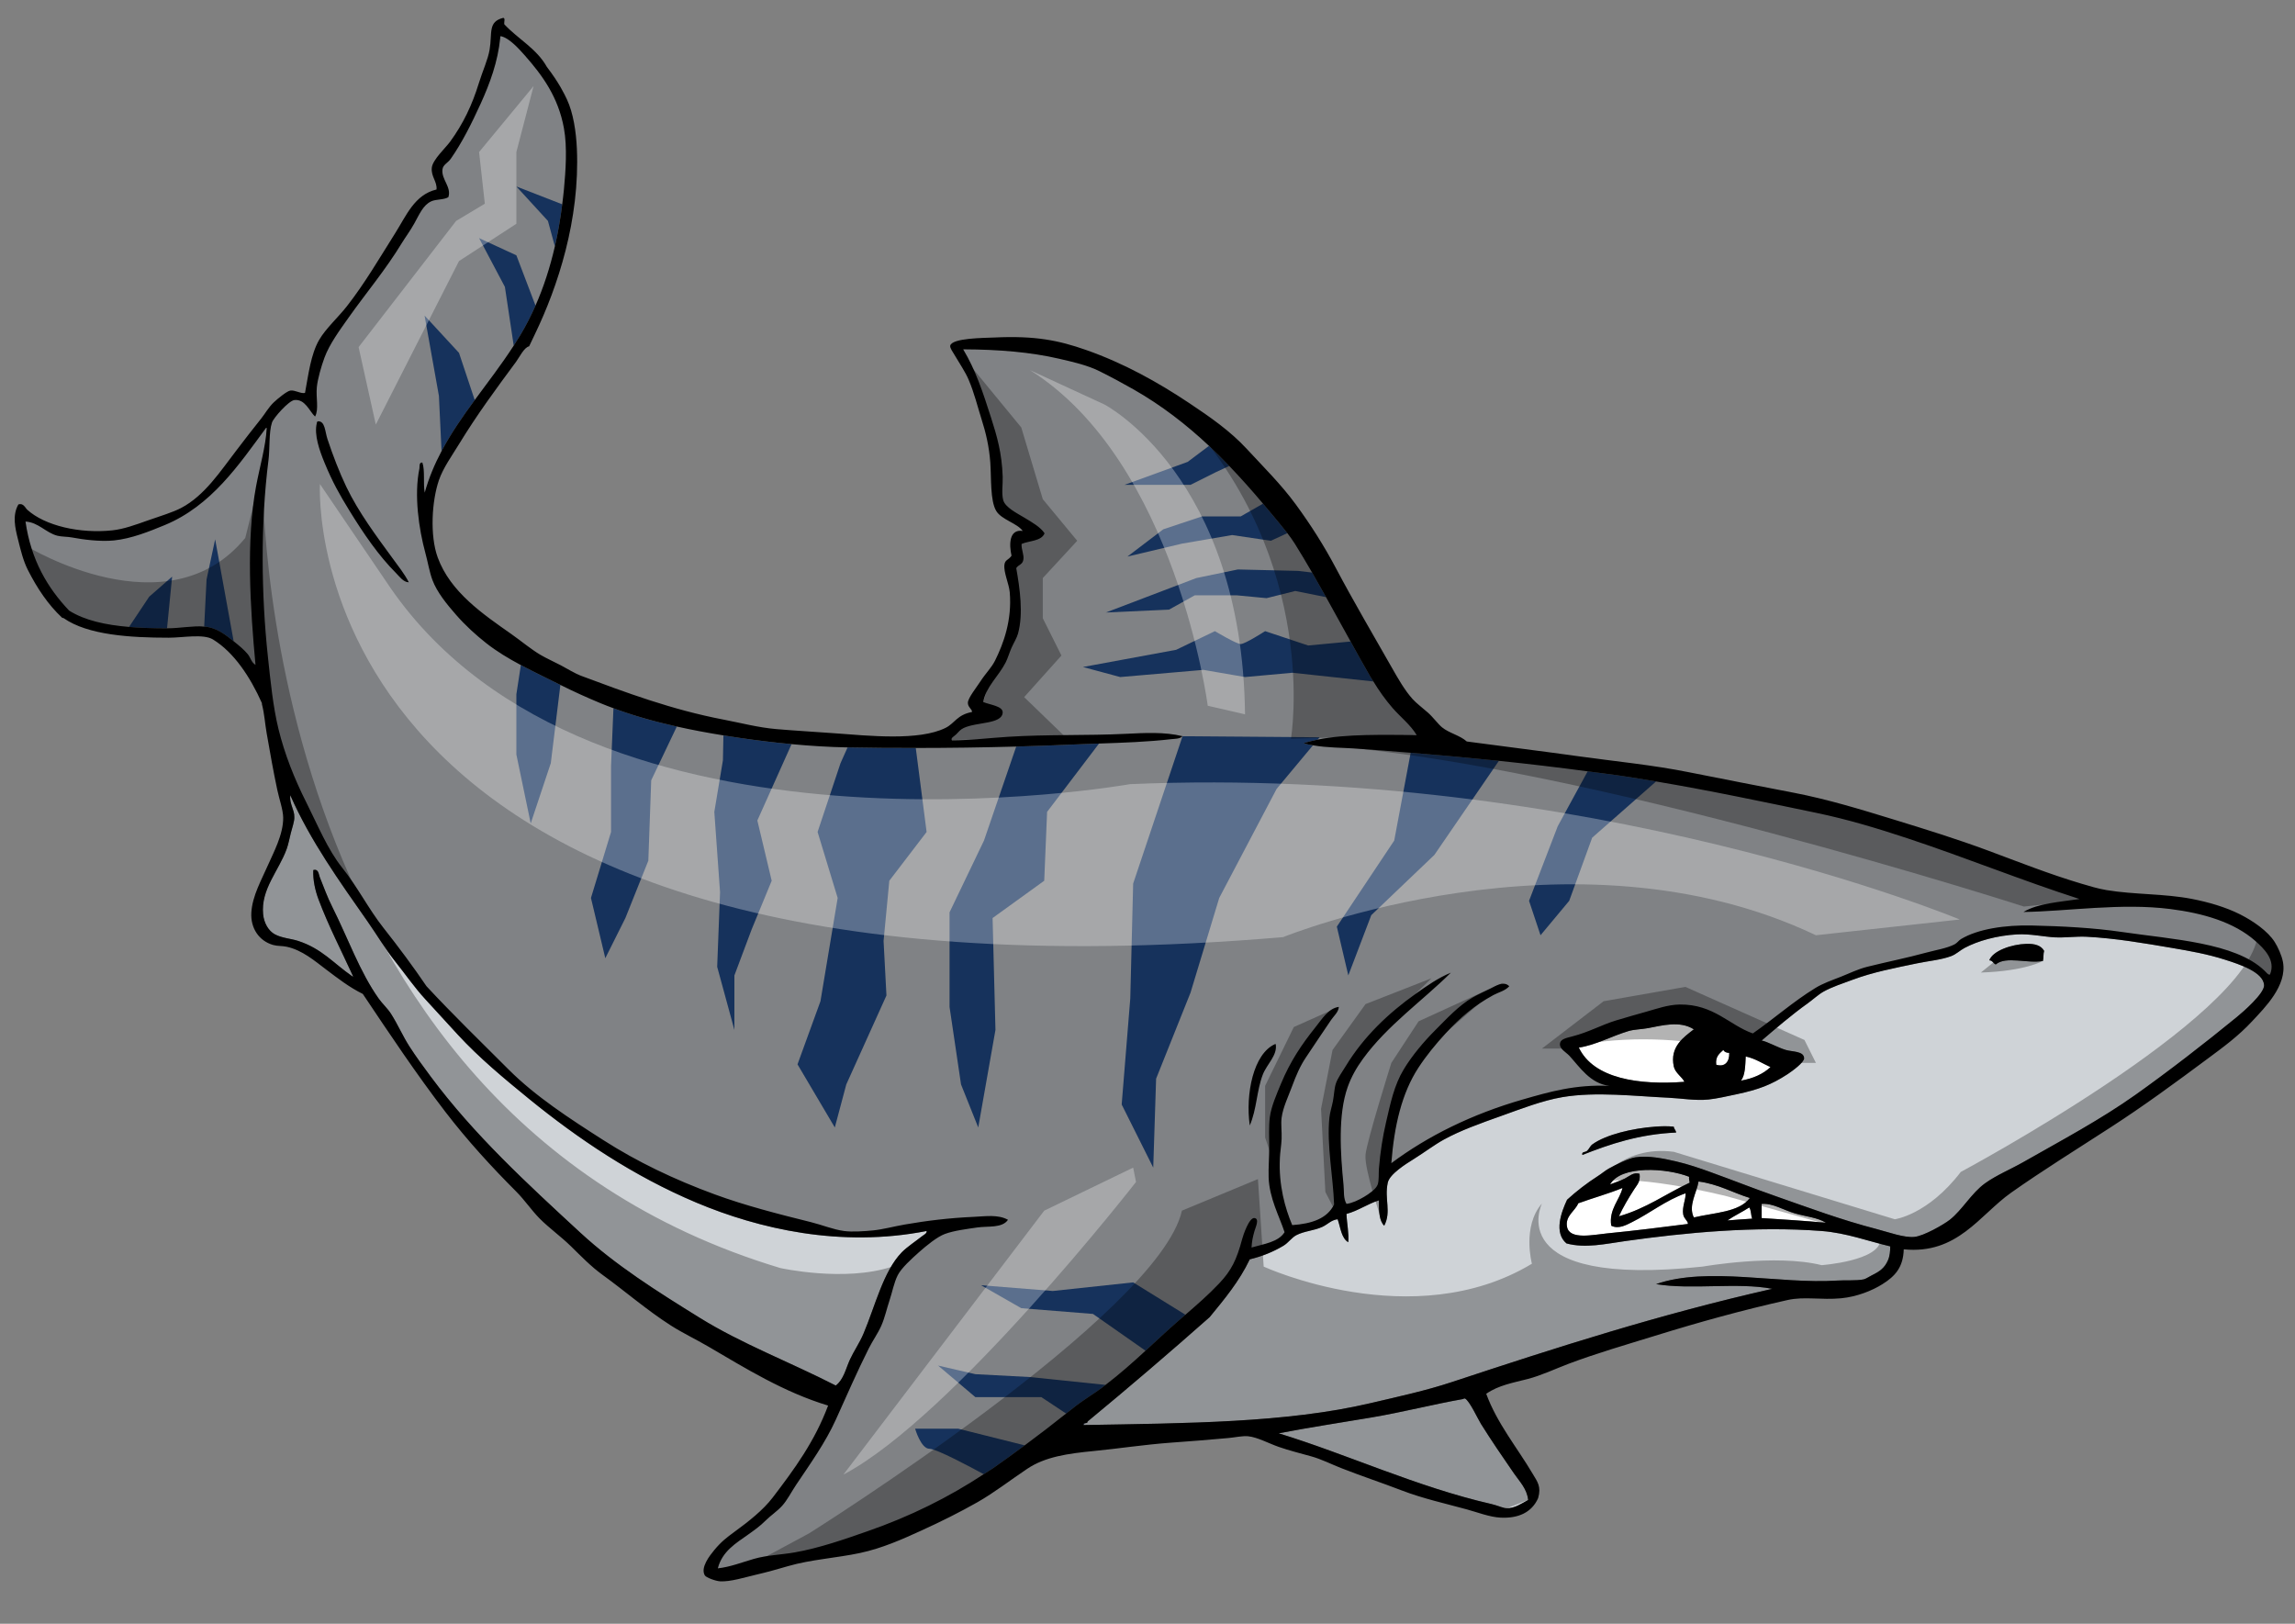 <?xml version="1.0" encoding="utf-8"?>
<!-- Generator: Adobe Illustrator 17.0.0, SVG Export Plug-In . SVG Version: 6.00 Build 0)  -->
<!DOCTYPE svg PUBLIC "-//W3C//DTD SVG 1.1//EN" "http://www.w3.org/Graphics/SVG/1.1/DTD/svg11.dtd">
<svg version="1.1" id="layer_1" xmlns="http://www.w3.org/2000/svg" xmlns:xlink="http://www.w3.org/1999/xlink" x="0px" y="0px"
	 width="200px" height="141.5px" viewBox="0 0 200 141.5" style="enable-background:new 0 0 200 141.5;" xml:space="preserve">
<rect x="0" y="0" width="200" height="141.5" fill="#808080" stroke="none"/>
<path id="color3" style="fill:#808285;" d="M22.316,42.367c-0.88,4.685-0.517,10.617-0.051,15.571
	c-0.356-0.206-0.438-0.643-0.668-0.925c-0.307-0.374-0.791-0.784-1.233-1.13L18.75,47L18,50.5l-0.206,4.098
	c-1.001-0.082-2.124,0.154-3.238,0.154L15,50.25L13,52l-1.754,2.631c-2.051-0.171-3.858-0.565-5.221-1.421
	c-1.878-1.975-3.316-4.392-3.803-7.76c1.108,0.055,1.797,0.986,2.775,1.233c0.383,0.097,0.852,0.072,1.285,0.154
	c0.906,0.171,2.425,0.382,3.649,0.257c1.533-0.157,3.09-0.787,4.419-1.336c4.069-1.682,6.47-5.261,8.84-8.479
	c0.044-0.01,0.048,0.02,0.051,0.051C23.156,38.907,22.632,40.688,22.316,42.367z M197.821,84.919
	c-0.127,0.099-0.348-0.201-0.515-0.358c-2.541-2.413-7.992-2.694-12.386-3.341c-2.483-0.366-5.258-0.508-7.862-0.565
	c-2.324-0.052-4.692,0.298-6.167,1.183c-0.201,0.119-0.335,0.344-0.565,0.461c-0.675,0.347-1.627,0.49-2.468,0.721
	c-1.659,0.454-3.396,0.8-5.138,1.233c-0.824,0.205-1.575,0.584-2.313,0.873c-0.812,0.318-1.543,0.568-2.21,0.977
	c-1.939,1.188-3.632,2.697-5.447,3.957c-2.031-0.703-3.407-2.558-6.372-2.518c-1.003,0.013-2.024,0.374-2.879,0.616
	c-0.87,0.248-1.783,0.5-2.672,0.771c-1.245,0.379-2.36,1.017-3.804,1.389c-0.586,0.15-1.031,0.248-1.078,0.615
	c-0.064,0.482,0.514,0.747,0.822,1.08c0.88,0.953,1.808,2.428,3.494,2.62c-2.977-0.145-5.242,0.52-7.555,1.183
	c-4.458,1.279-8.305,3.195-11.46,5.551c0.25-3.25,0.911-6.107,2.364-8.325c0.683-1.045,1.503-2.046,2.363-2.981
	c1.258-1.369,2.495-2.434,4.162-3.34c0.452-0.246,1.019-0.363,1.388-0.771c-0.478-0.503-1.187-0.021-1.644,0.204
	c-0.508,0.253-1.1,0.518-1.542,0.771c-1.217,0.699-2.285,1.875-3.289,2.878c-0.95,0.949-2.002,2.193-2.724,3.392
	c-0.835,1.389-1.152,2.939-1.542,4.625c-0.287,1.241-0.497,2.544-0.617,4.009c-0.036,0.442,0.021,1.004-0.103,1.388
	c-0.128,0.397-0.771,0.835-1.182,1.079c-0.501,0.299-1.064,0.559-1.542,0.617c-0.285-0.48-0.203-1.097-0.257-1.645
	c-0.278-2.794-0.49-6.13,0.359-8.531c0.324-0.916,0.784-1.708,1.336-2.467c2.132-2.93,5.211-5.071,7.657-7.503
	c-1.084,0.44-2.103,1.152-3.082,1.851c-2.326,1.654-4.504,3.701-6.065,6.27c-0.315,0.519-0.715,1.059-0.874,1.541
	c-0.143,0.438-0.152,1.004-0.257,1.542c-0.091,0.472-0.262,0.979-0.308,1.438c-0.241,2.394,0.327,5.11,0.41,7.556
	c-0.589,1.227-1.948,1.683-3.648,1.799c-0.625-1.48-1.186-3.471-1.079-5.808c0.025-0.552,0.129-1.132,0.154-1.697
	c0.028-0.636-0.074-1.275,0-1.85c0.119-0.914,0.596-1.878,0.925-2.775c0.341-0.925,0.695-1.744,1.183-2.467
	c0.746-1.105,1.445-2.175,2.21-3.288c0.242-0.352,0.637-0.675,0.668-1.131c-0.91,0.119-1.47,1.068-2.056,1.798
	c-1.17,1.459-2.169,2.929-2.98,4.883c-0.385,0.926-0.863,2.024-0.977,2.931c-0.104,0.824-0.052,1.778-0.052,2.62
	c0,0.898-0.079,1.807-0.052,2.621c0.063,1.836,0.923,3.368,1.388,4.779c-0.538,0.866-1.791,1.019-2.878,1.337
	c0.031-0.55,0.098-0.87,0.257-1.44c0.091-0.32,0.458-1.069,0-1.129c-0.467-0.063-0.981,1.484-1.079,1.849
	c-0.477,1.785-0.927,2.719-2.004,3.854c-0.963,1.015-1.906,1.83-2.935,2.722l-4.556-2.82l-7,0.75L85.5,112l3.5,2l6.25,0.5
	l4.58,3.206c-1.124,1.035-2.273,2.054-3.485,2.977L89.75,120L85,119.75L81.75,119l3.25,2.75h5.75l2.158,1.431
	c-1.176,0.938-2.379,1.861-3.607,2.77L83.5,124.5h-3.75c0,0,0.5,1.75,1.25,1.75c0.593,0,3.527,1.562,4.729,2.215
	c-3.083,2.029-6.412,3.68-10.119,4.969c-1.987,0.691-4.174,1.466-6.373,1.851c-1.177,0.206-2.389,0.231-3.546,0.564
	c-1.05,0.304-2.036,0.698-3.135,0.823c0.372-1.489,1.615-2.214,2.621-2.93c0.536-0.382,1.042-0.734,1.541-1.233
	c0.446-0.445,1.017-0.818,1.439-1.285c0.448-0.493,0.805-1.21,1.234-1.85c1.182-1.765,2.546-3.664,3.443-5.653
	c0.946-2.098,1.865-4.203,2.878-6.219c0.339-0.673,0.784-1.292,1.08-1.953c0.314-0.702,0.483-1.506,0.719-2.209
	c0.242-0.721,0.385-1.543,0.72-2.21c0.313-0.625,1.229-1.452,1.85-2.005c0.667-0.593,1.593-1.345,2.262-1.593
	c0.792-0.294,1.902-0.43,2.827-0.565c0.928-0.136,2.161,0.078,2.672-0.668c-0.875-0.485-1.963-0.302-2.98-0.257
	c-2.179,0.097-4.103,0.337-6.013,0.668c-0.953,0.165-1.906,0.429-2.775,0.514c-0.731,0.071-1.811,0.147-2.519,0.051
	c-0.936-0.124-1.91-0.529-2.878-0.77c-2.88-0.715-5.742-1.449-8.377-2.416c-3.559-1.305-6.775-2.849-9.713-4.729
	c-2.943-1.881-5.902-3.795-8.274-6.167c-2.44-2.44-4.865-4.792-7.143-7.245c-1.16-1.706-2.411-3.393-3.752-5.089
	c-1.3-1.645-2.254-3.564-3.597-5.241c-1.266-1.582-2.117-3.68-3.135-5.705c-1.02-2.028-1.878-4.176-2.416-6.373
	c-0.473-1.931-0.688-4.113-0.925-6.321c-0.575-5.357-0.654-11.555,0.051-17.114c0.129-1.021,0.022-2.448,0.308-3.289
	c0.137-0.402,1.45-1.896,1.953-1.953c0.941-0.106,1.318,1.001,1.799,1.439c0.35-0.636,0.061-1.645,0.155-2.569
	c0.072-0.71,0.385-1.808,0.667-2.57c0.441-1.188,1.312-2.371,2.108-3.495c1.529-2.16,3.216-4.154,4.625-6.475
	c0.301-0.496,0.72-1.055,1.08-1.696c0.461-0.823,0.776-1.623,1.49-1.952c0.424-0.195,1.104-0.123,1.49-0.36
	c0.3-0.877-0.619-1.545-0.514-2.415c0.051-0.426,0.458-0.555,0.719-0.925c0.968-1.373,1.827-3.084,2.621-4.83
	c0.791-1.74,1.486-3.619,1.696-5.705c-0.004-0.073-0.008-0.145,0.051-0.154c0.739,0.148,1.618,1.142,2.107,1.696
	c1.514,1.715,2.896,3.604,3.392,6.321c0.308,1.689,0.146,3.758,0,5.345c-0.04,0.437-0.095,0.861-0.148,1.287L45,16.25l2.75,3
	l0.606,2.221c-0.426,1.85-0.988,3.576-1.688,5.159L45,22.25l-3.25-1.5L44,25l0.769,5.122c-1.076,1.663-2.264,3.197-3.398,4.743
	L40,30.75l-3-3.25l1.25,7l0.229,4.815c-0.598,1.13-1.104,2.32-1.465,3.617c-0.148-0.793,0.037-1.922-0.205-2.621
	c-0.311-0.046-0.23,0.385-0.257,0.514c-0.487,2.327-0.042,5.307,0.514,7.349c0.222,0.812,0.36,1.676,0.617,2.364
	c0.401,1.075,1.267,2.129,2.056,3.032c0.822,0.94,1.709,1.746,2.621,2.467c0.929,0.734,1.967,1.353,3.032,1.921L45,60.5v5.25l1.25,6
	L48,66.5l0.835-6.814c1.098,0.552,2.305,1.099,3.495,1.593c0.371,0.154,0.749,0.298,1.13,0.439L53.25,66.75v5.75l-1.75,5.75
	l1.25,5.25L54.5,80l2-5l0.25-7l2.231-4.685c1.303,0.29,2.654,0.545,4.062,0.771L63,66.25l-0.75,4.5l0.5,7l-0.25,6.5l1.5,5.5V85
	l1.5-4l1.75-4.25L66,71.5l2.981-6.651c1.606,0.149,3.239,0.253,4.881,0.285L73.25,66.5l-2,6L73,78.25l-1.5,9l-2,5.5l3.25,5.5l1-3.75
	l3.5-7.75L77,82l0.5-5.25l3.25-4.25l-0.944-7.318c2.911-0.002,5.846-0.041,8.753-0.123L85.75,73.25l-3,6.25v8.25l1,6.75l1.5,3.75
	l1.5-8.5L86.5,80l4.5-3.25l0.25-6l4.524-5.953c2.134-0.073,4.228-0.142,6.303-0.383c0.307-0.035,0.735-0.012,0.977-0.257L98.75,77
	L98.5,87l-0.75,9.25l2.75,5.5l0.25-7.75l3-7.5l2.5-8.25l5-9.5l3.168-3.801c1.251,0.222,2.536,0.199,3.796,0.288
	c1.576,0.11,3.149,0.235,4.721,0.362L121.5,73.25l-5,7.5l1,4.25l2-5.25l5.5-5.25l5.622-8.198c2.614,0.27,5.19,0.579,7.736,0.916
	L135.75,72l-2.5,6.5l1,3l2.5-3l2-5.5l5.57-4.901c4.734,0.796,9.429,1.794,13.979,2.74c2.737,0.569,5.338,1.357,7.915,2.21
	c5.122,1.696,9.979,3.681,15.006,5.294c-1.742,0.262-3.634,0.373-4.883,1.131c3.873-0.06,8.508-0.803,12.798-0.258
	c2.866,0.364,5.552,1.146,7.4,2.775C197.274,82.643,198.346,83.651,197.821,84.919z M35.627,50.744
	c-0.373-0.73-0.895-1.38-1.387-2.056c-1.421-1.945-2.993-4.041-4.061-6.269c-0.594-1.241-1.168-2.726-1.644-4.163
	c-0.218-0.658-0.201-1.574-0.823-1.542c-0.064,0.021-0.104,0.066-0.102,0.154c-0.257,1.02,0.236,2.391,0.667,3.443
	c0.706,1.718,1.332,2.816,2.159,4.163c1.25,2.035,2.562,3.95,4.06,5.448C34.819,50.244,35.144,50.729,35.627,50.744z
	 M111.174,90.984c-0.018,0-0.034,0-0.052,0c-1.894,0.83-2.596,4.352-2.21,7.092c0.611-1.401,0.597-3.025,1.131-4.42
	C110.402,92.719,111.345,91.968,111.174,90.984z M114.831,64.453c2.521-0.514,5.781-0.409,8.625-0.399
	c-0.563-0.924-1.417-1.568-2.106-2.364c-0.621-0.716-1.164-1.483-1.666-2.305l-7.059-0.76L108.5,59l-3.625-0.625L97.625,59
	l-3.25-0.875l8.125-1.5L105.875,55c0,0,1.875,1.125,2.25,1.125S110.25,55,110.25,55l3.75,1.25l3.698-0.347
	c-0.712-1.291-1.424-2.583-2.14-3.867l-2.684-0.537l-2.5,0.625l-2.625-0.25h-3.625l-2.25,1.25l-5.5,0.25l5.25-2l2.625-1l3.625-0.75
	l5.25,0.125l1.218,0.143c-0.5-0.862-1.005-1.715-1.524-2.541c-0.191-0.302-0.407-0.598-0.632-0.89l-1.436,0.663l-3.375-0.5
	L103,47.375L98.25,48.5l3.125-2.375L104.75,45h3.375l1.94-1.109c-0.946-1.124-1.923-2.224-2.942-3.284L106,41.125l-2.25,1.125H98
	l5.5-2l1.859-1.395c-1.975-1.851-4.131-3.528-6.571-4.916c-0.97-0.552-1.964-1.088-2.981-1.593
	c-1.031-0.513-2.274-0.797-3.495-1.079c-2.487-0.577-5.24-0.809-8.376-0.823c1.091,1.826,1.69,3.655,2.415,5.91
	c0.538,1.675,0.956,3.122,1.028,5.19c0.023,0.646-0.118,1.463,0.051,2.056c0.178,0.62,1.199,1.129,1.799,1.49
	c0.699,0.421,1.456,0.849,1.799,1.388c-0.282,0.694-1.321,0.632-2.004,0.925c-0.029,0.49,0.239,0.964,0.154,1.388
	c-0.087,0.436-0.407,0.391-0.617,0.719c0.309,1.76,0.631,3.958,0.154,5.705c-0.104,0.381-0.381,0.819-0.565,1.234
	c-0.188,0.424-0.324,0.912-0.514,1.285c-0.612,1.196-1.724,2.122-1.954,3.443c0.583,0.251,1.733,0.35,1.696,0.925
	c-0.064,1.019-2.259,0.806-3.392,1.336c-0.315,0.147-0.446,0.342-0.668,0.565c-0.156,0.156-0.516,0.32-0.36,0.514
	c1.57,0.002,3.204-0.202,4.882-0.308c3.422-0.217,6.891-0.095,10.228-0.258c1.698-0.082,3.426-0.182,4.985,0.206L115,64.25
	L114.831,64.453z"/>
<path id="color2" style="fill:#CFD3D7;" d="M193.915,83.636c-1.52-0.489-3.062-0.763-4.625-1.028
	c-2.354-0.401-4.938-0.848-7.452-0.977c-0.913-0.047-1.845,0.099-2.775,0.052c-0.949-0.05-2.176-0.323-3.289-0.258
	c-1.765,0.104-3.395,0.558-4.573,1.183c-0.389,0.205-0.728,0.553-1.183,0.719c-0.89,0.325-1.964,0.416-2.93,0.617
	c-2.06,0.429-3.85,0.77-5.652,1.439c-0.832,0.308-1.797,0.623-2.517,1.027c-0.466,0.261-0.926,0.697-1.389,1.027
	c-1.402,1.003-2.75,2.161-4.009,3.238c0.522,0.098,1.397,0.614,2.107,0.822c0.582,0.17,1.57,0.09,1.593,0.72
	c0.014,0.355-1.02,1.113-1.438,1.388c-1.443,0.938-2.527,1.34-4.42,1.747c-0.849,0.182-1.768,0.391-2.466,0.462
	c-1.172,0.12-2.338-0.101-3.495-0.154c-2.89-0.131-6.316-0.55-9.251-0.051c-1.77,0.302-3.644,1.039-5.346,1.645
	c-1.813,0.644-3.563,1.272-4.984,2.056c-0.814,0.448-1.679,1.106-2.621,1.695c-0.641,0.401-2.098,1.296-2.261,2.056
	c-0.309,1.435,0.33,2.521-0.309,3.752c-0.457-0.434-0.466-1.315-0.463-2.21c-1.017,0.319-1.775,0.897-2.826,1.183
	c0.027,0.813,0.231,1.722,0.154,2.466c-0.611-0.364-0.67-1.283-0.926-2.003c-0.564,0.067-0.86,0.447-1.336,0.667
	c-0.714,0.33-1.571,0.361-2.261,0.72c-0.409,0.214-0.699,0.668-1.131,0.926c-0.907,0.54-1.845,0.915-2.93,1.182
	c-0.917,1.927-2.214,3.473-3.494,5.036c-3.49,3.089-7.036,6.121-10.639,9.096c0.011,0.143-0.131,0.132-0.242,0.152l-0.117,0.156
	c8.974-0.161,17.656-0.186,24.977-1.9c2.477-0.58,4.891-1.104,7.144-1.851c9.164-3.032,18.104-5.904,27.906-8.12
	c-3.036-0.588-7.041,0.109-10.124-0.411c4.48-1.561,10.738,0.022,15.777-0.309c0.788-0.051,1.643,0.03,2.313-0.103
	c0.178-0.035,0.46-0.231,0.719-0.359c0.68-0.337,1.094-0.623,1.388-1.285c0.172-0.387,0.208-0.815,0.205-1.233
	c-1.905-0.445-3.811-1.169-5.961-1.337c-5.814-0.451-11.979,0.152-17.113,0.874c-1.78,0.252-3.497,0.651-5.139,0.206
	c-1.109-0.935-0.464-2.701,0.051-3.804c0.788-0.723,1.747-1.467,2.672-2.055c0.349-0.222,0.655-0.491,0.977-0.669
	c0.574-0.315,1.686-0.884,2.312-0.976c1.134-0.168,2.431,0.101,3.546,0.359c1.091,0.252,2.12,0.612,2.981,0.925
	c1.941,0.704,3.749,1.422,5.704,2.107c2.942,1.03,5.673,2.057,8.84,2.878c0.994,0.258,2.33,0.754,3.237,0.668
	c0.81-0.075,2.558-1.078,3.084-1.49c1.096-0.861,1.885-2.326,3.083-3.187c0.984-0.706,2.218-1.211,3.34-1.85
	c3.325-1.891,6.717-3.695,9.766-5.858c2.806-1.992,6.044-4.493,8.84-6.785c0.529-0.434,2.409-2.063,2.363-2.775
	C197.234,84.706,195.182,84.042,193.915,83.636z M137.897,100.647c-0.085-0.313,0.251-0.215,0.412-0.361
	c0.177-0.161,0.266-0.422,0.462-0.564c1.178-0.853,3.51-1.401,5.448-1.541c0.545-0.041,1.088-0.057,1.644,0
	c0.025,0.213,0.18,0.299,0.205,0.513C142.837,98.836,140.319,99.693,137.897,100.647z M178.035,83.738
	c-1.317,0.261-3.218-0.457-4.112,0.308c-0.227-0.081-0.265-0.353-0.564-0.36c0.302-0.836,1.955-1.401,3.238-1.438
	c0.713-0.021,1.281,0.136,1.541,0.616C178.058,83.109,178.099,83.477,178.035,83.738z M131.936,128.398
	c0.479,0.693,1.142,1.348,1.234,2.313c-0.523,0.278-1.169,0.736-1.851,0.719c-0.333-0.009-0.864-0.252-1.336-0.36
	c-6.486-1.483-12.57-4.338-18.553-6.167c2.656-0.515,5.399-0.924,8.12-1.387c2.761-0.47,5.403-1.151,7.914-1.593
	c0.055-0.011,0.152-0.08,0.205-0.052c0.402,0.208,1.113,1.77,1.389,2.21C129.979,125.553,130.984,127.019,131.936,128.398z
	 M80.749,107.274c0.048,0.208-0.251,0.337-0.411,0.464c-0.508,0.405-1.293,0.923-1.748,1.387c-1.61,1.644-2.34,4.739-3.34,7.093
	c-0.348,0.819-0.848,1.531-1.182,2.261c-0.363,0.793-0.537,1.722-1.233,2.262c-4.009-2.054-8.197-3.632-11.872-5.909
	c-3.666-2.273-7.286-4.544-10.382-7.401c-4.653-4.295-9.287-8.548-13.054-13.619c-0.632-0.851-1.274-1.725-1.85-2.621
	c-0.575-0.896-0.999-1.885-1.593-2.826c-0.308-0.489-0.751-0.874-1.079-1.336c-1.658-2.336-2.681-5.274-4.061-8.018
	c-0.422-0.841-0.707-1.642-1.079-2.57c-0.095-0.237-0.101-0.753-0.565-0.616c-0.038,0.874,0.167,1.783,0.462,2.569
	c0.856,2.281,1.993,4.469,2.98,6.63c-0.009,0.043,0.02,0.049,0.052,0.051c-0.022,0.075-0.045-0.005-0.103,0
	c-1.637-1.134-2.648-2.414-4.729-3.083c-0.607-0.195-1.388-0.238-2.003-0.565c-0.567-0.302-0.955-0.998-1.029-1.747
	c-0.214-2.189,1.357-3.768,2.056-5.704c0.14-0.388,0.241-0.908,0.36-1.389c0.114-0.459,0.31-0.988,0.308-1.387
	c-0.002-0.641-0.45-1.195-0.359-1.902c1.762,3.999,4.303,7.527,6.732,10.998c0.815,1.165,1.542,2.399,2.416,3.495
	c0.878,1.1,1.689,2.279,2.621,3.288c0.953,1.033,1.873,2.051,2.827,3.084c1.872,2.028,4.032,3.82,6.218,5.604
	c4.226,3.44,9.08,6.727,14.596,9.044C66.109,107.078,73.254,108.75,80.749,107.274z"/>
<path id="color1" style="fill:#16325C;" d="M97.625,59l-3.25-0.875l8.125-1.5L105.875,55c0,0,1.875,1.125,2.25,1.125
	S110.25,55,110.25,55l3.75,1.25l3.698-0.347c0.578,1.049,1.159,2.091,1.75,3.114c0.074,0.128,0.159,0.243,0.235,0.368l-7.059-0.76
	L108.5,59l-3.625-0.625L97.625,59z M104.125,51.875h3.625l2.625,0.25l2.5-0.625l2.684,0.537c-0.402-0.72-0.807-1.437-1.216-2.144
	l-1.218-0.143l-5.25-0.125l-3.625,0.75l-2.625,1l-5.25,2l5.5-0.25L104.125,51.875z M101.375,46.125L98.25,48.5l4.75-1.125
	l4.375-0.75l3.375,0.5l1.436-0.663c-0.438-0.57-0.918-1.126-1.372-1.68c-0.246-0.3-0.499-0.595-0.749-0.891L108.125,45h-3.375
	L101.375,46.125z M106,41.125l1.123-0.518c-0.574-0.597-1.158-1.185-1.764-1.752L103.5,40.25l-5.5,2h5.75L106,41.125z M80.75,72.5
	l-0.944-7.318c-2,0.002-3.99-0.01-5.943-0.048L73.25,66.5l-2,6L73,78.25l-1.5,9l-2,5.5l3.25,5.5l1-3.75l3.5-7.75L77,82l0.5-5.25
	L80.75,72.5z M64.51,64.312c-0.497-0.072-0.983-0.148-1.467-0.226L63,66.25l-0.75,4.5l0.5,7l-0.25,6.5l1.5,5.5V85l1.5-4l1.75-4.25
	L66,71.5l2.981-6.651C67.46,64.707,65.963,64.523,64.51,64.312z M53.25,66.75v5.75l-1.75,5.75l1.25,5.25L54.5,80l2-5l0.25-7
	l2.231-4.685c-1.947-0.433-3.784-0.95-5.522-1.596L53.25,66.75z M45,60.5v5.25l1.25,6L48,66.5l0.835-6.814
	c-1.119-0.563-2.298-1.116-3.444-1.728L45,60.5z M85.25,98.25l1.5-8.5L86.5,80l4.5-3.25l0.25-6l4.524-5.953
	c-0.704,0.024-1.412,0.049-2.125,0.08c-1.677,0.074-3.378,0.134-5.09,0.182L85.75,73.25l-3,6.25v8.25l1,6.75L85.25,98.25z M98.75,77
	L98.5,87l-0.75,9.25l2.75,5.5l0.25-7.75l3-7.5l2.5-8.25l5-9.5l3.168-3.801c-0.277-0.049-0.556-0.096-0.829-0.175
	c0.386-0.13,0.806-0.232,1.242-0.321L115,64.25l-11.946-0.093L98.75,77z M121.5,73.25l-5,7.5l1,4.25l2-5.25l5.5-5.25l5.622-8.198
	c-2.544-0.262-5.108-0.495-7.688-0.703L121.5,73.25z M91.75,112.5L85.5,112l3.5,2l6.25,0.5l4.58,3.206
	c0.926-0.853,1.84-1.71,2.761-2.516c0.245-0.215,0.479-0.417,0.715-0.62l-4.556-2.82L91.75,112.5z M85,119.75L81.75,119l3.25,2.75
	h5.75l2.158,1.431c0.227-0.182,0.464-0.357,0.689-0.539c0.768-0.621,1.624-1.112,2.415-1.695c0.113-0.084,0.22-0.179,0.332-0.264
	L89.75,120L85,119.75z M94.42,124.183l0.117-0.156C94.46,124.041,94.395,124.067,94.42,124.183z M79.75,124.5
	c0,0,0.5,1.75,1.25,1.75c0.593,0,3.527,1.562,4.729,2.215c0.273-0.18,0.558-0.344,0.827-0.53c0.933-0.646,1.839-1.314,2.745-1.984
	L83.5,124.5H79.75z M141.238,67.601c-0.948-0.138-1.919-0.255-2.88-0.383L135.75,72l-2.5,6.5l1,3l2.5-3l2-5.5l5.57-4.901
	C143.294,67.926,142.268,67.751,141.238,67.601z M37,27.5l1.25,7l0.229,4.815c0.829-1.566,1.836-3.014,2.892-4.451L40,30.75L37,27.5
	z M46.668,26.63L45,22.25l-3.25-1.5L44,25l0.769,5.122c0.194-0.299,0.385-0.603,0.57-0.911
	C45.828,28.399,46.269,27.536,46.668,26.63z M47.75,19.25l0.606,2.221c0.269-1.173,0.482-2.397,0.64-3.667L45,16.25L47.75,19.25z
	 M18,50.5l-0.206,4.098c1.12,0.092,1.882,0.747,2.569,1.285L18.75,47L18,50.5z M11.246,54.631c1.048,0.088,2.157,0.121,3.311,0.121
	L15,50.25L13,52L11.246,54.631z"/>
<path id="fill" style="fill:#FFFFFF;" d="M154.292,92.989c-0.645,0.605-1.51,0.991-2.569,1.181c0.363-0.476,0.369-1.309,0.41-2.105
	C152.977,92.247,153.582,92.67,154.292,92.989z M140.313,103.215c0.452-0.182,0.879-0.313,1.284-0.514
	c0.384-0.188,0.759-0.586,1.285-0.411c0.08,0.701-0.192,0.917-0.462,1.337c-0.519,0.805-0.955,1.54-1.337,2.363
	c2.363-0.668,4.101-1.963,6.167-2.93c-0.015-0.173-0.082-0.295-0.052-0.513C145.233,101.774,141.261,101.528,140.313,103.215z
	 M146.789,94.273c-0.191-0.414-0.808-0.778-0.926-1.336c-0.367-1.735,0.887-2.565,1.748-3.237c-1.217-0.779-2.784-0.329-4.009-0.103
	c-0.585,0.107-1.19,0.104-1.696,0.257c-1.483,0.445-2.858,1.22-4.317,1.438C138.879,94.001,142.83,94.573,146.789,94.273z
	 M150.694,91.755c-0.245-0.012-0.426-0.087-0.515-0.257c-0.327,0.306-0.705,0.563-0.616,1.284
	C150.341,93.023,150.727,92.489,150.694,91.755z M146.892,103.986c-1.722,0.604-3.124,1.749-4.678,2.519
	c-0.502,0.248-1.163,0.626-1.799,0.308c-0.234-1.421,0.771-2.31,0.977-3.289c-1.227,0.503-2.584,0.875-3.853,1.336
	c-0.258,0.667-1.162,1.094-0.977,2.056c0.223,1.155,2.292,0.682,3.494,0.566c2.306-0.224,5.047-0.566,7.041-0.823
	c0.004-0.287-0.337-0.425-0.411-0.822C146.565,105.197,146.932,104.475,146.892,103.986z M156.399,105.732
	c-0.988-0.288-1.916-0.898-2.879-0.821c0,0.411,0,0.821,0,1.234c1.876,0.128,3.771,0.237,5.603,0.41
	C158.384,106.09,157.405,106.028,156.399,105.732z M150.54,106.351c0.724-0.047,1.426-0.117,2.158-0.154
	c-0.123-0.287-0.081-0.74-0.257-0.977C151.829,105.618,151.14,105.938,150.54,106.351z M152.493,104.398
	c-1.502-0.468-2.733-1.207-4.471-1.44c-0.16,0.993-0.918,2.115-0.411,3.135C149.378,105.668,151.553,105.649,152.493,104.398z"/>
<path id="outline" d="M145.863,98.18c0.025,0.213,0.18,0.299,0.205,0.513c-3.231,0.144-5.749,1.001-8.171,1.954
	c-0.085-0.313,0.251-0.215,0.412-0.361c0.177-0.161,0.266-0.422,0.462-0.564c1.178-0.853,3.51-1.401,5.448-1.541
	C144.765,98.139,145.308,98.123,145.863,98.18z M196.279,88.98c-1.24,1.335-2.56,2.289-3.906,3.289
	c-2.838,2.108-5.555,4.104-8.428,5.962c-2.973,1.924-6.039,3.833-8.686,5.704c-2.753,1.946-4.668,5.402-9.354,4.934
	c-0.046,1.582-0.764,2.347-1.851,3.032c-0.902,0.57-2.233,1.102-3.598,1.233c-1.737,0.168-3.205-0.175-4.676,0.154
	c-3.985,0.893-7.692,1.921-11.614,3.135c-2.535,0.784-5.046,1.509-7.452,2.415c-1.191,0.449-2.375,1.02-3.598,1.336
	c-1.236,0.321-2.526,0.536-3.598,1.285c0.955,2.592,2.676,4.652,4.061,6.99c0.402,0.68,0.756,1.091,0.462,2.107
	c-0.555,1.241-1.721,1.778-3.289,1.694c-0.933-0.048-1.992-0.462-2.93-0.719c-1.864-0.511-3.833-0.946-5.652-1.645
	c-1.767-0.679-3.49-1.245-5.294-1.953c-0.874-0.343-1.714-0.775-2.621-1.027c-0.898-0.25-1.892-0.497-2.826-0.822
	c-0.86-0.3-1.855-0.848-2.673-0.926c-0.472-0.044-1.122,0.1-1.695,0.155c-1.603,0.152-3.449,0.289-5.088,0.41
	c-2.302,0.172-4.569,0.521-6.63,0.72c-2.302,0.223-4.251,0.504-5.807,1.542c-1.471,0.98-2.881,2.085-4.368,2.93
	c-1.515,0.859-3.153,1.679-4.883,2.466c-1.652,0.753-3.406,1.541-5.344,1.953c-1.987,0.424-4.293,0.571-6.219,1.131
	c-0.854,0.249-1.824,0.526-2.878,0.771c-0.9,0.208-2.19,0.617-3.083,0.565c-0.407-0.023-1.225-0.33-1.336-0.515
	c-0.41-0.679,0.436-1.738,0.823-2.21c0.597-0.729,1.147-1.142,1.696-1.542c1.325-0.964,2.562-1.945,3.392-3.031
	c1.923-2.517,3.663-4.901,4.831-8.018c-3.857-1.164-7.203-3.251-10.433-5.139c-1.096-0.642-2.241-1.18-3.289-1.851
	c-2.079-1.329-3.96-2.973-5.961-4.419c-0.977-0.708-1.836-1.598-2.724-2.468c-0.888-0.869-1.907-1.592-2.724-2.415
	c-0.719-0.725-1.316-1.625-2.056-2.364c-2.16-2.16-4.27-4.469-6.167-6.938c-2.531-3.295-4.844-6.77-7.195-10.277
	c-1.184-0.583-2.169-1.352-3.238-2.159c-0.947-0.715-2.04-1.66-3.392-1.952c-0.409-0.089-0.787-0.044-1.182-0.155
	c-1.223-0.347-1.982-1.452-1.902-2.826c0.086-1.455,0.891-2.855,1.439-4.111c0.453-1.039,1.358-2.683,1.336-4.163
	c-0.01-0.691-0.339-1.591-0.514-2.416c-0.348-1.634-0.619-3.193-0.925-4.934c-0.148-0.836-0.2-1.732-0.411-2.519
	c-0.008-0.029,0.012-0.075,0-0.103c-1.032-2.298-2.434-4.425-4.266-5.55c-0.834-0.512-2.628-0.154-3.854-0.154
	c-3.363,0-7.059-0.233-9.148-1.696c-0.05-0.035-0.113-0.013-0.155-0.052c-1.196-1.114-2.161-2.545-2.98-4.163
	c-0.403-0.797-0.627-1.729-0.873-2.724c-0.227-0.912-0.498-2.027,0.051-2.98c0.439-0.146,0.601,0.309,0.771,0.462
	c1.554,1.406,4.593,2.094,7.4,1.799c1.019-0.107,2.05-0.491,3.135-0.874c1.061-0.374,2.131-0.687,2.878-1.079
	c2.061-1.083,3.424-3.211,4.831-5.037c0.673-0.874,1.361-1.788,2.159-2.775c0.292-0.362,0.628-0.961,1.079-1.388
	c0.379-0.359,1.154-0.983,1.439-1.028c0.422-0.066,0.897,0.29,1.285,0.206c0.299-1.603,0.504-3.363,1.233-4.625
	c0.567-0.982,1.68-1.987,2.416-2.93c1.574-2.015,2.786-4.112,4.214-6.373c0.977-1.547,1.683-3.343,3.598-3.803
	c0.067-0.685-0.497-1.131-0.411-1.901c0.078-0.699,1.19-1.707,1.593-2.261c1.139-1.563,1.909-3.163,2.518-5.139
	c0.313-1.014,0.778-2.014,0.925-2.878c0.249-1.459-0.171-2.431,1.182-2.775c0.217,0.006,0.051,0.394,0.103,0.565
	c1.191,1.275,2.818,2.116,3.7,3.7c1.076,1.401,1.548,2.403,1.748,2.826c0.564,1.199,0.809,2.849,0.873,4.317
	c0.272,6.187-1.681,12.054-3.648,16.137l-0.514,1.08c-0.435,0.083-0.853,0.961-1.13,1.336c-1.796,2.429-3.415,4.622-4.985,7.195
	c-0.6,0.983-1.379,2.061-1.747,3.135c-0.612,1.784-0.807,4.802-0.103,6.732c1.102,3.018,3.954,4.945,6.424,6.681
	c0.859,0.604,1.67,1.293,2.518,1.798c0.527,0.314,1.183,0.599,1.799,0.925c0.598,0.317,1.191,0.698,1.799,0.925
	c3.871,1.445,7.884,2.945,12.385,3.803c1.489,0.284,2.988,0.687,4.574,0.823c1.607,0.138,3.25,0.228,5.036,0.36
	c3.061,0.226,7.397,0.681,9.713-0.462c0.815-0.403,1.003-1.144,2.313-1.388c0.025-0.251-0.385-0.416-0.36-0.822
	c0.026-0.425,0.744-1.305,1.13-1.902c0.407-0.628,0.934-1.147,1.233-1.747c0.747-1.497,1.493-3.54,1.285-5.961
	c-0.063-0.741-0.554-1.748-0.462-2.416c0.06-0.434,0.355-0.382,0.617-0.771c-0.21-0.939-0.241-2.333,0.976-2.159
	c-0.481-0.674-1.86-0.984-2.312-1.747c-0.534-0.901-0.418-2.879-0.514-4.214c-0.1-1.383-0.383-2.59-0.771-3.803
	c-0.328-1.023-0.627-2.28-1.13-3.443c-0.29-0.671-0.775-1.38-1.233-2.158c-0.113-0.191-0.397-0.589-0.36-0.771
	c0.138-0.687,2.954-0.677,3.854-0.72c3.546-0.168,5.593,0.248,7.966,1.079c3.287,1.151,6.252,2.797,8.994,4.626
	c1.849,1.233,3.59,2.441,5.036,4.008c1.433,1.552,2.987,3.083,4.266,4.831c1.32,1.805,2.455,3.588,3.494,5.55
	c1.546,2.918,3.248,5.812,4.883,8.686c0.53,0.932,1.112,1.96,1.799,2.723c0.337,0.375,0.865,0.765,1.336,1.183
	c0.46,0.407,0.889,1.004,1.233,1.285c0.636,0.516,1.555,0.692,2.158,1.233c3.24,0.436,6.501,0.837,9.714,1.285
	c3.245,0.452,6.48,0.759,9.609,1.388c3.121,0.625,6.19,1.214,9.199,1.799c2.974,0.576,5.845,1.457,8.634,2.313
	c2.808,0.86,5.562,1.716,8.275,2.723c2.66,0.988,5.301,2.039,8.119,2.879c0.721,0.214,1.457,0.439,2.21,0.564
	c2.43,0.403,5.031,0.299,7.452,0.771c1.413,0.275,2.909,0.706,4.163,1.336c1.159,0.583,2.435,1.472,3.031,2.416
	c0.263,0.413,0.611,1.151,0.72,1.747C199.325,85.885,197.358,87.818,196.279,88.98z M23.242,37.331
	c-0.003-0.032-0.007-0.061-0.051-0.051c-2.37,3.218-4.771,6.798-8.84,8.479c-1.329,0.549-2.886,1.179-4.419,1.336
	c-1.224,0.125-2.743-0.086-3.649-0.257c-0.433-0.082-0.902-0.057-1.285-0.154c-0.979-0.248-1.667-1.178-2.775-1.233
	c0.486,3.368,1.925,5.784,3.803,7.76c1.363,0.856,3.17,1.25,5.221,1.421c1.048,0.088,2.157,0.121,3.311,0.121
	c1.114,0,2.237-0.236,3.238-0.154c1.12,0.092,1.882,0.747,2.569,1.285c0.443,0.347,0.927,0.756,1.233,1.13
	c0.23,0.282,0.312,0.719,0.668,0.925c-0.465-4.954-0.829-10.886,0.051-15.571C22.632,40.688,23.156,38.907,23.242,37.331z
	 M72.835,120.74c0.696-0.54,0.87-1.469,1.233-2.262c0.334-0.729,0.834-1.441,1.182-2.261c1-2.354,1.731-5.449,3.34-7.093
	c0.455-0.464,1.24-0.981,1.748-1.387c0.159-0.127,0.459-0.256,0.411-0.464c-7.495,1.476-14.64-0.196-20.043-2.466
	c-5.516-2.317-10.37-5.604-14.596-9.044c-2.186-1.783-4.347-3.575-6.218-5.604c-0.954-1.033-1.874-2.051-2.827-3.084
	c-0.932-1.009-1.743-2.188-2.621-3.288c-0.874-1.096-1.6-2.33-2.416-3.495c-2.429-3.471-4.97-6.999-6.732-10.998
	c-0.09,0.707,0.357,1.261,0.359,1.902c0.002,0.398-0.194,0.928-0.308,1.387c-0.119,0.48-0.22,1.001-0.36,1.389
	c-0.7,1.937-2.271,3.515-2.056,5.704c0.074,0.749,0.461,1.445,1.029,1.747c0.616,0.327,1.396,0.37,2.003,0.565
	c2.081,0.669,3.091,1.949,4.729,3.083c0.058-0.005,0.081,0.075,0.103,0c-0.032-0.002-0.061-0.008-0.052-0.051
	c-0.988-2.161-2.125-4.349-2.98-6.63c-0.295-0.786-0.5-1.695-0.462-2.569c0.464-0.137,0.47,0.379,0.565,0.616
	c0.373,0.929,0.657,1.729,1.079,2.57c1.379,2.743,2.403,5.682,4.061,8.018c0.328,0.462,0.771,0.847,1.079,1.336
	c0.594,0.941,1.018,1.931,1.593,2.826c0.576,0.896,1.218,1.77,1.85,2.621c3.767,5.071,8.4,9.324,13.054,13.619
	c3.096,2.857,6.716,5.128,10.382,7.401C64.639,117.108,68.827,118.687,72.835,120.74z M129.059,124.081
	c-0.275-0.44-0.986-2.002-1.389-2.21c-0.053-0.028-0.15,0.041-0.205,0.052c-2.511,0.441-5.153,1.123-7.914,1.593
	c-2.721,0.463-5.464,0.872-8.12,1.387c5.982,1.829,12.066,4.684,18.553,6.167c0.472,0.108,1.003,0.352,1.336,0.36
	c0.682,0.018,1.327-0.44,1.851-0.719c-0.093-0.966-0.756-1.62-1.234-2.313C130.984,127.019,129.979,125.553,129.059,124.081z
	 M197.307,85.844c-0.072-1.138-2.125-1.802-3.392-2.208c-1.52-0.489-3.062-0.763-4.625-1.028c-2.354-0.401-4.938-0.848-7.452-0.977
	c-0.913-0.047-1.845,0.099-2.775,0.052c-0.949-0.05-2.176-0.323-3.289-0.258c-1.765,0.104-3.395,0.558-4.573,1.183
	c-0.389,0.205-0.728,0.553-1.183,0.719c-0.89,0.325-1.964,0.416-2.93,0.617c-2.06,0.429-3.85,0.77-5.652,1.439
	c-0.832,0.308-1.797,0.623-2.517,1.027c-0.466,0.261-0.926,0.697-1.389,1.027c-1.402,1.003-2.75,2.161-4.009,3.238
	c0.522,0.098,1.397,0.614,2.107,0.822c0.582,0.17,1.57,0.09,1.593,0.72c0.014,0.355-1.02,1.113-1.438,1.388
	c-1.443,0.938-2.527,1.34-4.42,1.747c-0.849,0.182-1.768,0.391-2.466,0.462c-1.172,0.12-2.338-0.101-3.495-0.154
	c-2.89-0.131-6.316-0.55-9.251-0.051c-1.77,0.302-3.644,1.039-5.346,1.645c-1.813,0.644-3.563,1.272-4.984,2.056
	c-0.814,0.448-1.679,1.106-2.621,1.695c-0.641,0.401-2.098,1.296-2.261,2.056c-0.309,1.435,0.33,2.521-0.309,3.752
	c-0.457-0.434-0.466-1.315-0.463-2.21c-1.017,0.319-1.775,0.897-2.826,1.183c0.027,0.813,0.231,1.722,0.154,2.466
	c-0.611-0.364-0.67-1.283-0.926-2.003c-0.564,0.067-0.86,0.447-1.336,0.667c-0.714,0.33-1.571,0.361-2.261,0.72
	c-0.409,0.214-0.699,0.668-1.131,0.926c-0.907,0.54-1.845,0.915-2.93,1.182c-0.917,1.927-2.214,3.473-3.494,5.036
	c-3.49,3.089-7.036,6.121-10.639,9.096c0.011,0.143-0.131,0.132-0.242,0.152c-0.077,0.015-0.142,0.041-0.117,0.156
	c8.974-0.161,17.656-0.186,24.977-1.9c2.477-0.58,4.891-1.104,7.144-1.851c9.164-3.032,18.104-5.904,27.906-8.12
	c-3.036-0.588-7.041,0.109-10.124-0.411c4.48-1.561,10.738,0.022,15.777-0.309c0.788-0.051,1.643,0.03,2.313-0.103
	c0.178-0.035,0.46-0.231,0.719-0.359c0.68-0.337,1.094-0.623,1.388-1.285c0.172-0.387,0.208-0.815,0.205-1.233
	c-1.905-0.445-3.811-1.169-5.961-1.337c-5.814-0.451-11.979,0.152-17.113,0.874c-1.78,0.252-3.497,0.651-5.139,0.206
	c-1.109-0.935-0.464-2.701,0.051-3.804c0.788-0.723,1.747-1.467,2.672-2.055c0.349-0.222,0.655-0.491,0.977-0.669
	c0.574-0.315,1.686-0.884,2.312-0.976c1.134-0.168,2.431,0.101,3.546,0.359c1.091,0.252,2.12,0.612,2.981,0.925
	c1.941,0.704,3.749,1.422,5.704,2.107c2.942,1.03,5.673,2.057,8.84,2.878c0.994,0.258,2.33,0.754,3.237,0.668
	c0.81-0.075,2.558-1.078,3.084-1.49c1.096-0.861,1.885-2.326,3.083-3.187c0.984-0.706,2.218-1.211,3.34-1.85
	c3.325-1.891,6.717-3.695,9.766-5.858c2.806-1.992,6.044-4.493,8.84-6.785C195.473,88.186,197.352,86.556,197.307,85.844z
	 M156.399,105.732c-0.988-0.288-1.916-0.898-2.879-0.821c0,0.411,0,0.821,0,1.234c1.876,0.128,3.771,0.237,5.603,0.41
	C158.384,106.09,157.405,106.028,156.399,105.732z M150.54,106.351c0.724-0.047,1.426-0.117,2.158-0.154
	c-0.123-0.287-0.081-0.74-0.257-0.977C151.829,105.618,151.14,105.938,150.54,106.351z M152.493,104.398
	c-1.502-0.468-2.733-1.207-4.471-1.44c-0.16,0.993-0.918,2.115-0.411,3.135C149.378,105.668,151.553,105.649,152.493,104.398z
	 M141.392,103.523c-1.227,0.503-2.584,0.875-3.853,1.336c-0.258,0.667-1.162,1.094-0.977,2.056c0.223,1.155,2.292,0.682,3.494,0.566
	c2.306-0.224,5.047-0.566,7.041-0.823c0.004-0.287-0.337-0.425-0.411-0.822c-0.12-0.639,0.246-1.361,0.206-1.85
	c-1.722,0.604-3.124,1.749-4.678,2.519c-0.502,0.248-1.163,0.626-1.799,0.308C140.181,105.392,141.186,104.503,141.392,103.523z
	 M147.251,103.061c-0.015-0.173-0.082-0.295-0.052-0.513c-1.966-0.773-5.938-1.02-6.886,0.667c0.452-0.182,0.879-0.313,1.284-0.514
	c0.384-0.188,0.759-0.586,1.285-0.411c0.08,0.701-0.192,0.917-0.462,1.337c-0.519,0.805-0.955,1.54-1.337,2.363
	C143.447,105.322,145.185,104.027,147.251,103.061z M147.611,89.699c-1.217-0.779-2.784-0.329-4.009-0.103
	c-0.585,0.107-1.19,0.104-1.696,0.257c-1.483,0.445-2.858,1.22-4.317,1.438c1.29,2.709,5.241,3.281,9.2,2.981
	c-0.191-0.414-0.808-0.778-0.926-1.336C145.496,91.201,146.75,90.371,147.611,89.699z M150.694,91.755
	c-0.245-0.012-0.426-0.087-0.515-0.257c-0.327,0.306-0.705,0.563-0.616,1.284C150.341,93.023,150.727,92.489,150.694,91.755z
	 M154.292,92.989c-0.71-0.319-1.315-0.742-2.159-0.925c-0.041,0.797-0.047,1.63-0.41,2.105
	C152.782,93.981,153.647,93.595,154.292,92.989z M196.536,81.99c-1.849-1.63-4.534-2.411-7.4-2.775
	c-4.29-0.545-8.925,0.198-12.798,0.258c1.249-0.758,3.141-0.869,4.883-1.131c-5.026-1.613-9.884-3.598-15.006-5.294
	c-2.577-0.853-5.178-1.641-7.915-2.21c-4.551-0.946-9.245-1.943-13.979-2.74c-1.026-0.173-2.053-0.348-3.082-0.498
	c-0.948-0.138-1.919-0.255-2.88-0.383c-2.546-0.337-5.122-0.646-7.736-0.916c-2.544-0.262-5.108-0.495-7.688-0.703
	c-1.571-0.127-3.145-0.252-4.721-0.362c-1.26-0.088-2.545-0.066-3.796-0.288c-0.277-0.049-0.556-0.096-0.829-0.175
	c0.386-0.13,0.806-0.232,1.242-0.321c2.521-0.514,5.781-0.409,8.625-0.399c-0.563-0.924-1.417-1.568-2.106-2.364
	c-0.621-0.716-1.164-1.483-1.666-2.305c-0.076-0.125-0.161-0.239-0.235-0.368c-0.591-1.023-1.172-2.065-1.75-3.114
	c-0.712-1.291-1.424-2.583-2.14-3.867c-0.402-0.72-0.807-1.437-1.216-2.144c-0.5-0.862-1.005-1.715-1.524-2.541
	c-0.191-0.302-0.407-0.598-0.632-0.89c-0.438-0.57-0.918-1.126-1.372-1.68c-0.246-0.3-0.499-0.595-0.749-0.891
	c-0.946-1.124-1.923-2.224-2.942-3.284c-0.574-0.597-1.158-1.185-1.764-1.752c-1.975-1.851-4.131-3.528-6.571-4.916
	c-0.97-0.552-1.964-1.088-2.981-1.593c-1.031-0.513-2.274-0.797-3.495-1.079c-2.487-0.577-5.24-0.809-8.376-0.823
	c1.091,1.826,1.69,3.655,2.415,5.91c0.538,1.675,0.956,3.122,1.028,5.19c0.023,0.646-0.118,1.463,0.051,2.056
	c0.178,0.62,1.199,1.129,1.799,1.49c0.699,0.421,1.456,0.849,1.799,1.388c-0.282,0.694-1.321,0.632-2.004,0.925
	c-0.029,0.49,0.239,0.964,0.154,1.388c-0.087,0.436-0.407,0.391-0.617,0.719c0.309,1.76,0.631,3.958,0.154,5.705
	c-0.104,0.381-0.381,0.819-0.565,1.234c-0.188,0.424-0.324,0.912-0.514,1.285c-0.612,1.196-1.724,2.122-1.954,3.443
	c0.583,0.251,1.733,0.35,1.696,0.925c-0.064,1.019-2.259,0.806-3.392,1.336c-0.315,0.147-0.446,0.342-0.668,0.565
	c-0.156,0.156-0.516,0.32-0.36,0.514c1.57,0.002,3.204-0.202,4.882-0.308c3.422-0.217,6.891-0.095,10.228-0.258
	c1.698-0.082,3.426-0.182,4.985,0.206c-0.241,0.245-0.67,0.222-0.977,0.257c-2.075,0.241-4.168,0.309-6.303,0.383
	c-0.704,0.024-1.412,0.049-2.125,0.08c-1.677,0.074-3.378,0.134-5.09,0.182c-2.907,0.082-5.842,0.121-8.753,0.123
	c-2,0.002-3.99-0.01-5.943-0.048c-1.643-0.032-3.276-0.135-4.881-0.285c-1.521-0.142-3.018-0.326-4.472-0.537
	c-0.497-0.072-0.983-0.148-1.467-0.226c-1.408-0.226-2.759-0.481-4.062-0.771c-1.947-0.433-3.784-0.95-5.522-1.596
	c-0.38-0.142-0.759-0.285-1.13-0.439c-1.19-0.494-2.397-1.041-3.495-1.593c-1.119-0.563-2.298-1.116-3.444-1.728
	c-1.065-0.568-2.102-1.186-3.032-1.921c-0.912-0.721-1.799-1.526-2.621-2.467c-0.79-0.902-1.655-1.957-2.056-3.032
	c-0.257-0.688-0.395-1.553-0.617-2.364c-0.556-2.042-1-5.022-0.514-7.349c0.027-0.129-0.054-0.561,0.257-0.514
	c0.243,0.699,0.057,1.828,0.205,2.621c0.36-1.296,0.867-2.487,1.465-3.617c0.829-1.566,1.836-3.014,2.892-4.451
	c1.135-1.545,2.322-3.08,3.398-4.743c0.194-0.299,0.385-0.603,0.57-0.911c0.488-0.811,0.929-1.674,1.329-2.58
	c0.7-1.583,1.262-3.31,1.688-5.159c0.269-1.173,0.482-2.397,0.64-3.667c0.053-0.426,0.107-0.851,0.148-1.287
	c0.146-1.586,0.308-3.656,0-5.345c-0.495-2.718-1.878-4.606-3.392-6.321c-0.489-0.554-1.368-1.547-2.107-1.696
	c-0.06,0.009-0.056,0.081-0.051,0.154c-0.209,2.085-0.905,3.964-1.696,5.705c-0.794,1.747-1.653,3.457-2.621,4.83
	c-0.261,0.37-0.669,0.499-0.719,0.925c-0.105,0.87,0.813,1.539,0.514,2.415c-0.386,0.238-1.066,0.165-1.49,0.36
	c-0.714,0.329-1.029,1.129-1.49,1.952c-0.36,0.642-0.778,1.2-1.08,1.696c-1.409,2.321-3.096,4.315-4.625,6.475
	c-0.795,1.124-1.667,2.307-2.108,3.495c-0.282,0.762-0.596,1.86-0.667,2.57c-0.094,0.924,0.195,1.934-0.155,2.569
	c-0.481-0.438-0.858-1.545-1.799-1.439c-0.503,0.057-1.816,1.551-1.953,1.953c-0.286,0.84-0.179,2.268-0.308,3.289
	c-0.706,5.559-0.627,11.757-0.051,17.114c0.236,2.208,0.452,4.39,0.925,6.321c0.537,2.196,1.396,4.345,2.416,6.373
	c1.018,2.025,1.869,4.123,3.135,5.705c1.343,1.677,2.297,3.597,3.597,5.241c1.341,1.696,2.592,3.383,3.752,5.089
	c2.278,2.453,4.703,4.805,7.143,7.245c2.373,2.372,5.331,4.286,8.274,6.167c2.938,1.88,6.155,3.424,9.713,4.729
	c2.635,0.967,5.497,1.701,8.377,2.416c0.968,0.24,1.942,0.646,2.878,0.77c0.707,0.097,1.788,0.021,2.519-0.051
	c0.869-0.085,1.822-0.349,2.775-0.514c1.91-0.331,3.834-0.571,6.013-0.668c1.017-0.045,2.105-0.228,2.98,0.257
	c-0.511,0.746-1.744,0.532-2.672,0.668c-0.924,0.136-2.035,0.271-2.827,0.565c-0.669,0.248-1.595,1-2.262,1.593
	c-0.62,0.553-1.537,1.38-1.85,2.005c-0.334,0.667-0.477,1.489-0.72,2.21c-0.236,0.703-0.405,1.507-0.719,2.209
	c-0.296,0.661-0.741,1.28-1.08,1.953c-1.013,2.016-1.931,4.121-2.878,6.219c-0.897,1.989-2.262,3.889-3.443,5.653
	c-0.429,0.64-0.786,1.357-1.234,1.85c-0.422,0.467-0.993,0.84-1.439,1.285c-0.499,0.499-1.005,0.852-1.541,1.233
	c-1.006,0.716-2.249,1.44-2.621,2.93c1.099-0.125,2.085-0.52,3.135-0.823c1.157-0.333,2.369-0.358,3.546-0.564
	c2.199-0.385,4.386-1.159,6.373-1.851c3.707-1.289,7.036-2.939,10.119-4.969c0.273-0.18,0.558-0.344,0.827-0.53
	c0.933-0.646,1.839-1.314,2.745-1.984c1.228-0.908,2.431-1.831,3.607-2.77c0.227-0.182,0.464-0.357,0.689-0.539
	c0.768-0.621,1.624-1.112,2.415-1.695c0.113-0.084,0.22-0.179,0.332-0.264c1.212-0.923,2.361-1.941,3.485-2.977
	c0.926-0.853,1.84-1.71,2.761-2.516c0.245-0.215,0.479-0.417,0.715-0.62c1.028-0.892,1.972-1.707,2.935-2.722
	c1.077-1.136,1.527-2.069,2.004-3.854c0.098-0.364,0.612-1.911,1.079-1.849c0.458,0.06,0.091,0.809,0,1.129
	c-0.159,0.57-0.226,0.891-0.257,1.44c1.087-0.318,2.34-0.471,2.878-1.337c-0.465-1.411-1.324-2.943-1.388-4.779
	c-0.027-0.814,0.052-1.723,0.052-2.621c0-0.842-0.052-1.796,0.052-2.62c0.113-0.906,0.592-2.005,0.977-2.931
	c0.812-1.954,1.811-3.424,2.98-4.883c0.586-0.729,1.146-1.679,2.056-1.798c-0.031,0.456-0.426,0.779-0.668,1.131
	c-0.765,1.113-1.464,2.183-2.21,3.288c-0.487,0.723-0.842,1.542-1.183,2.467c-0.329,0.897-0.806,1.861-0.925,2.775
	c-0.074,0.574,0.028,1.214,0,1.85c-0.025,0.565-0.129,1.146-0.154,1.697c-0.106,2.337,0.454,4.327,1.079,5.808
	c1.7-0.116,3.06-0.572,3.648-1.799c-0.083-2.445-0.651-5.162-0.41-7.556c0.046-0.459,0.217-0.967,0.308-1.438
	c0.104-0.538,0.114-1.104,0.257-1.542c0.159-0.482,0.559-1.022,0.874-1.541c1.562-2.568,3.739-4.615,6.065-6.27
	c0.979-0.698,1.998-1.41,3.082-1.851c-2.446,2.432-5.525,4.573-7.657,7.503c-0.552,0.759-1.012,1.551-1.336,2.467
	c-0.85,2.401-0.638,5.737-0.359,8.531c0.054,0.548-0.028,1.164,0.257,1.645c0.478-0.059,1.041-0.318,1.542-0.617
	c0.411-0.244,1.054-0.682,1.182-1.079c0.124-0.384,0.066-0.945,0.103-1.388c0.12-1.465,0.33-2.768,0.617-4.009
	c0.39-1.686,0.707-3.236,1.542-4.625c0.722-1.198,1.773-2.442,2.724-3.392c1.004-1.003,2.072-2.179,3.289-2.878
	c0.442-0.254,1.034-0.519,1.542-0.771c0.457-0.226,1.166-0.707,1.644-0.204c-0.369,0.407-0.936,0.524-1.388,0.771
	c-1.667,0.906-2.904,1.971-4.162,3.34c-0.86,0.936-1.681,1.937-2.363,2.981c-1.453,2.218-2.114,5.075-2.364,8.325
	c3.155-2.355,7.002-4.271,11.46-5.551c2.313-0.663,4.577-1.327,7.555-1.183c-1.686-0.192-2.614-1.667-3.494-2.62
	c-0.309-0.333-0.886-0.598-0.822-1.08c0.047-0.367,0.492-0.465,1.078-0.615c1.443-0.372,2.559-1.01,3.804-1.389
	c0.889-0.271,1.802-0.522,2.672-0.771c0.855-0.242,1.876-0.604,2.879-0.616c2.965-0.04,4.341,1.815,6.372,2.518
	c1.815-1.26,3.508-2.77,5.447-3.957c0.667-0.408,1.398-0.658,2.21-0.977c0.738-0.289,1.489-0.668,2.313-0.873
	c1.742-0.434,3.479-0.779,5.138-1.233c0.841-0.23,1.793-0.374,2.468-0.721c0.23-0.117,0.364-0.342,0.565-0.461
	c1.475-0.885,3.843-1.234,6.167-1.183c2.604,0.058,5.379,0.199,7.862,0.565c4.394,0.646,9.845,0.928,12.386,3.341
	c0.167,0.157,0.388,0.457,0.515,0.358C198.346,83.651,197.274,82.643,196.536,81.99z M176.597,82.248
	c-1.283,0.036-2.937,0.602-3.238,1.438c0.3,0.008,0.338,0.279,0.564,0.36c0.895-0.765,2.795-0.047,4.112-0.308
	c0.063-0.262,0.022-0.629,0.103-0.874C177.878,82.384,177.31,82.227,176.597,82.248z M111.122,90.984
	c-1.894,0.83-2.596,4.352-2.21,7.092c0.611-1.401,0.597-3.025,1.131-4.42c0.359-0.938,1.302-1.688,1.131-2.672
	C111.156,90.984,111.14,90.984,111.122,90.984z M30.179,42.419c-0.594-1.241-1.168-2.726-1.644-4.163
	c-0.218-0.658-0.201-1.574-0.823-1.542c-0.064,0.021-0.104,0.066-0.102,0.154c-0.257,1.02,0.236,2.391,0.667,3.443
	c0.706,1.718,1.332,2.816,2.159,4.163c1.25,2.035,2.562,3.95,4.06,5.448c0.323,0.323,0.648,0.807,1.131,0.822
	c-0.373-0.73-0.895-1.38-1.387-2.056C32.818,46.743,31.247,44.647,30.179,42.419z"/>
<path id="shadow" style="opacity:0.3;" d="M128.375,121.375l5.125,8l-0.33,1.336l-1.851,0.719c0,0-17.069-3.43-21.444-7.18l-18.5,1
	l-14.5,9.125l-4.75,0.375L64,137.125l6.5-3.5c0,0,30.5-19.125,32.5-28.125l6.625-2.75l0.5,7.625c0,0,13,6,23.375-0.25
	c0,0-0.875-3.25,0.875-5.25c0,0-3.625,7.375,14,5.5c0,0,6.375-1.125,10.375-0.125c0,0,5.125-0.375,5.125-2.25l1.375,0.75
	c0,0,0.25,4.875-9.375,4C155.875,112.75,130,119,128.375,121.375z M150.5,104.25l13.375,3.75c4.25,1.375,10.125-4.125,10.125-4.125
	l4.125-2.875l15.75-10.5c8.125-6.375,2.875-9,2.875-9c-0.875,7.25-25.875,20.625-25.875,20.625c-2.875,3.75-5.75,4.125-5.75,4.125
	l-19.25-5.875C141.25,99.75,139,103.25,139,103.25C141.438,101.949,150.5,104.25,150.5,104.25z M115.625,65
	c22.375,1.625,60.75,14,60.75,14l5.875-0.625C151.625,64.375,115.625,65,115.625,65z M155,92.625h3.25l-1-2L146.875,86l-7.125,1.25
	l-5.375,4.125h1.75C146.125,89,155,92.625,155,92.625z M118.625,56.125C112.875,42.75,103,36,103,36
	c12.125,13,9.5,28.375,9.5,28.375L124.75,64C122.5,62.5,118.625,56.125,118.625,56.125z M92.875,64.25l-3.625-3.5l3.25-3.625
	l-1.625-3.25v-3.5l3-3.25l-3-3.625L89,37.25l-4.625-5.625L86.625,39l0.5,5.125l3,2.375l-1.375,0.25l-0.189,2.76L88.625,54l-2.25,5
	l-0.692,2.176l1.067,1.074L85,62.625L82.125,64.5L92.875,64.25z M178.035,83.738L177.5,82.75l-2.25-0.125l-2.625,2.125
	C176.5,84.625,178.035,83.738,178.035,83.738z M76.375,115.375l1.375-5C73.625,111.75,68,110.5,68,110.5
	C21.875,96.625,22.875,40.875,22.875,40.875l-1.5,6c-6.75,8.25-19,0.75-19,0.75l2.25,4.875c3.125,3.625,13.169,2.098,13.169,2.098
	c3.544,1.473,5.581,8.152,5.581,8.152l2.282,8.448L22.625,79L23,81.25L26.75,83l4.875,2.875
	c15.625,26.875,41.125,35.75,41.125,35.75L76.375,115.375z M123.625,89l-2.375,3.625c0,0-2.125,6.75-2.25,8s1.375,5.625,1.375,5.625
	l0.375-6l1.576-7.057L131,85.625L123.625,89z M119,87.5l-2.875,4l-1,5.125l0.375,7.25l1.875,3.625l-0.75-9.25l0.375-3.5l3.25-5.125
	l4.5-4.375L119,87.5z M112.75,89.5l-2.5,5.125v4.5l1.25,3.75l0.033-1.921l-0.408-3.579l1.875-4.5l3.673-5.129L112.75,89.5z"/>
<path id="highlight" style="opacity:0.3;fill:#FFFFFF;" d="M27.88,42.179l6.154,9.06c17.607,25.47,64.445,17.094,64.445,17.094
	c39.83-1.709,72.307,11.795,72.307,11.795L158.25,81.5c-21.196-10.086-46.439,0.166-46.439,0.166
	C25.144,89.017,27.88,42.179,27.88,42.179z M105.25,61.5l3.25,0.75c-0.25-20.75-12.25-27-12.25-27l-6.5-3
	C102.5,40.25,105.25,61.5,105.25,61.5z M46.5,7.5l-4.75,5.75l0.5,4.5l-2.5,1.5l-8.5,11l1.5,6.75L40,22.75l5-3.25v-6.25L46.5,7.5z
	 M98.75,101.75L91,105.5l-17.5,23C83.056,123.464,99,103,99,103"/>
</svg>
